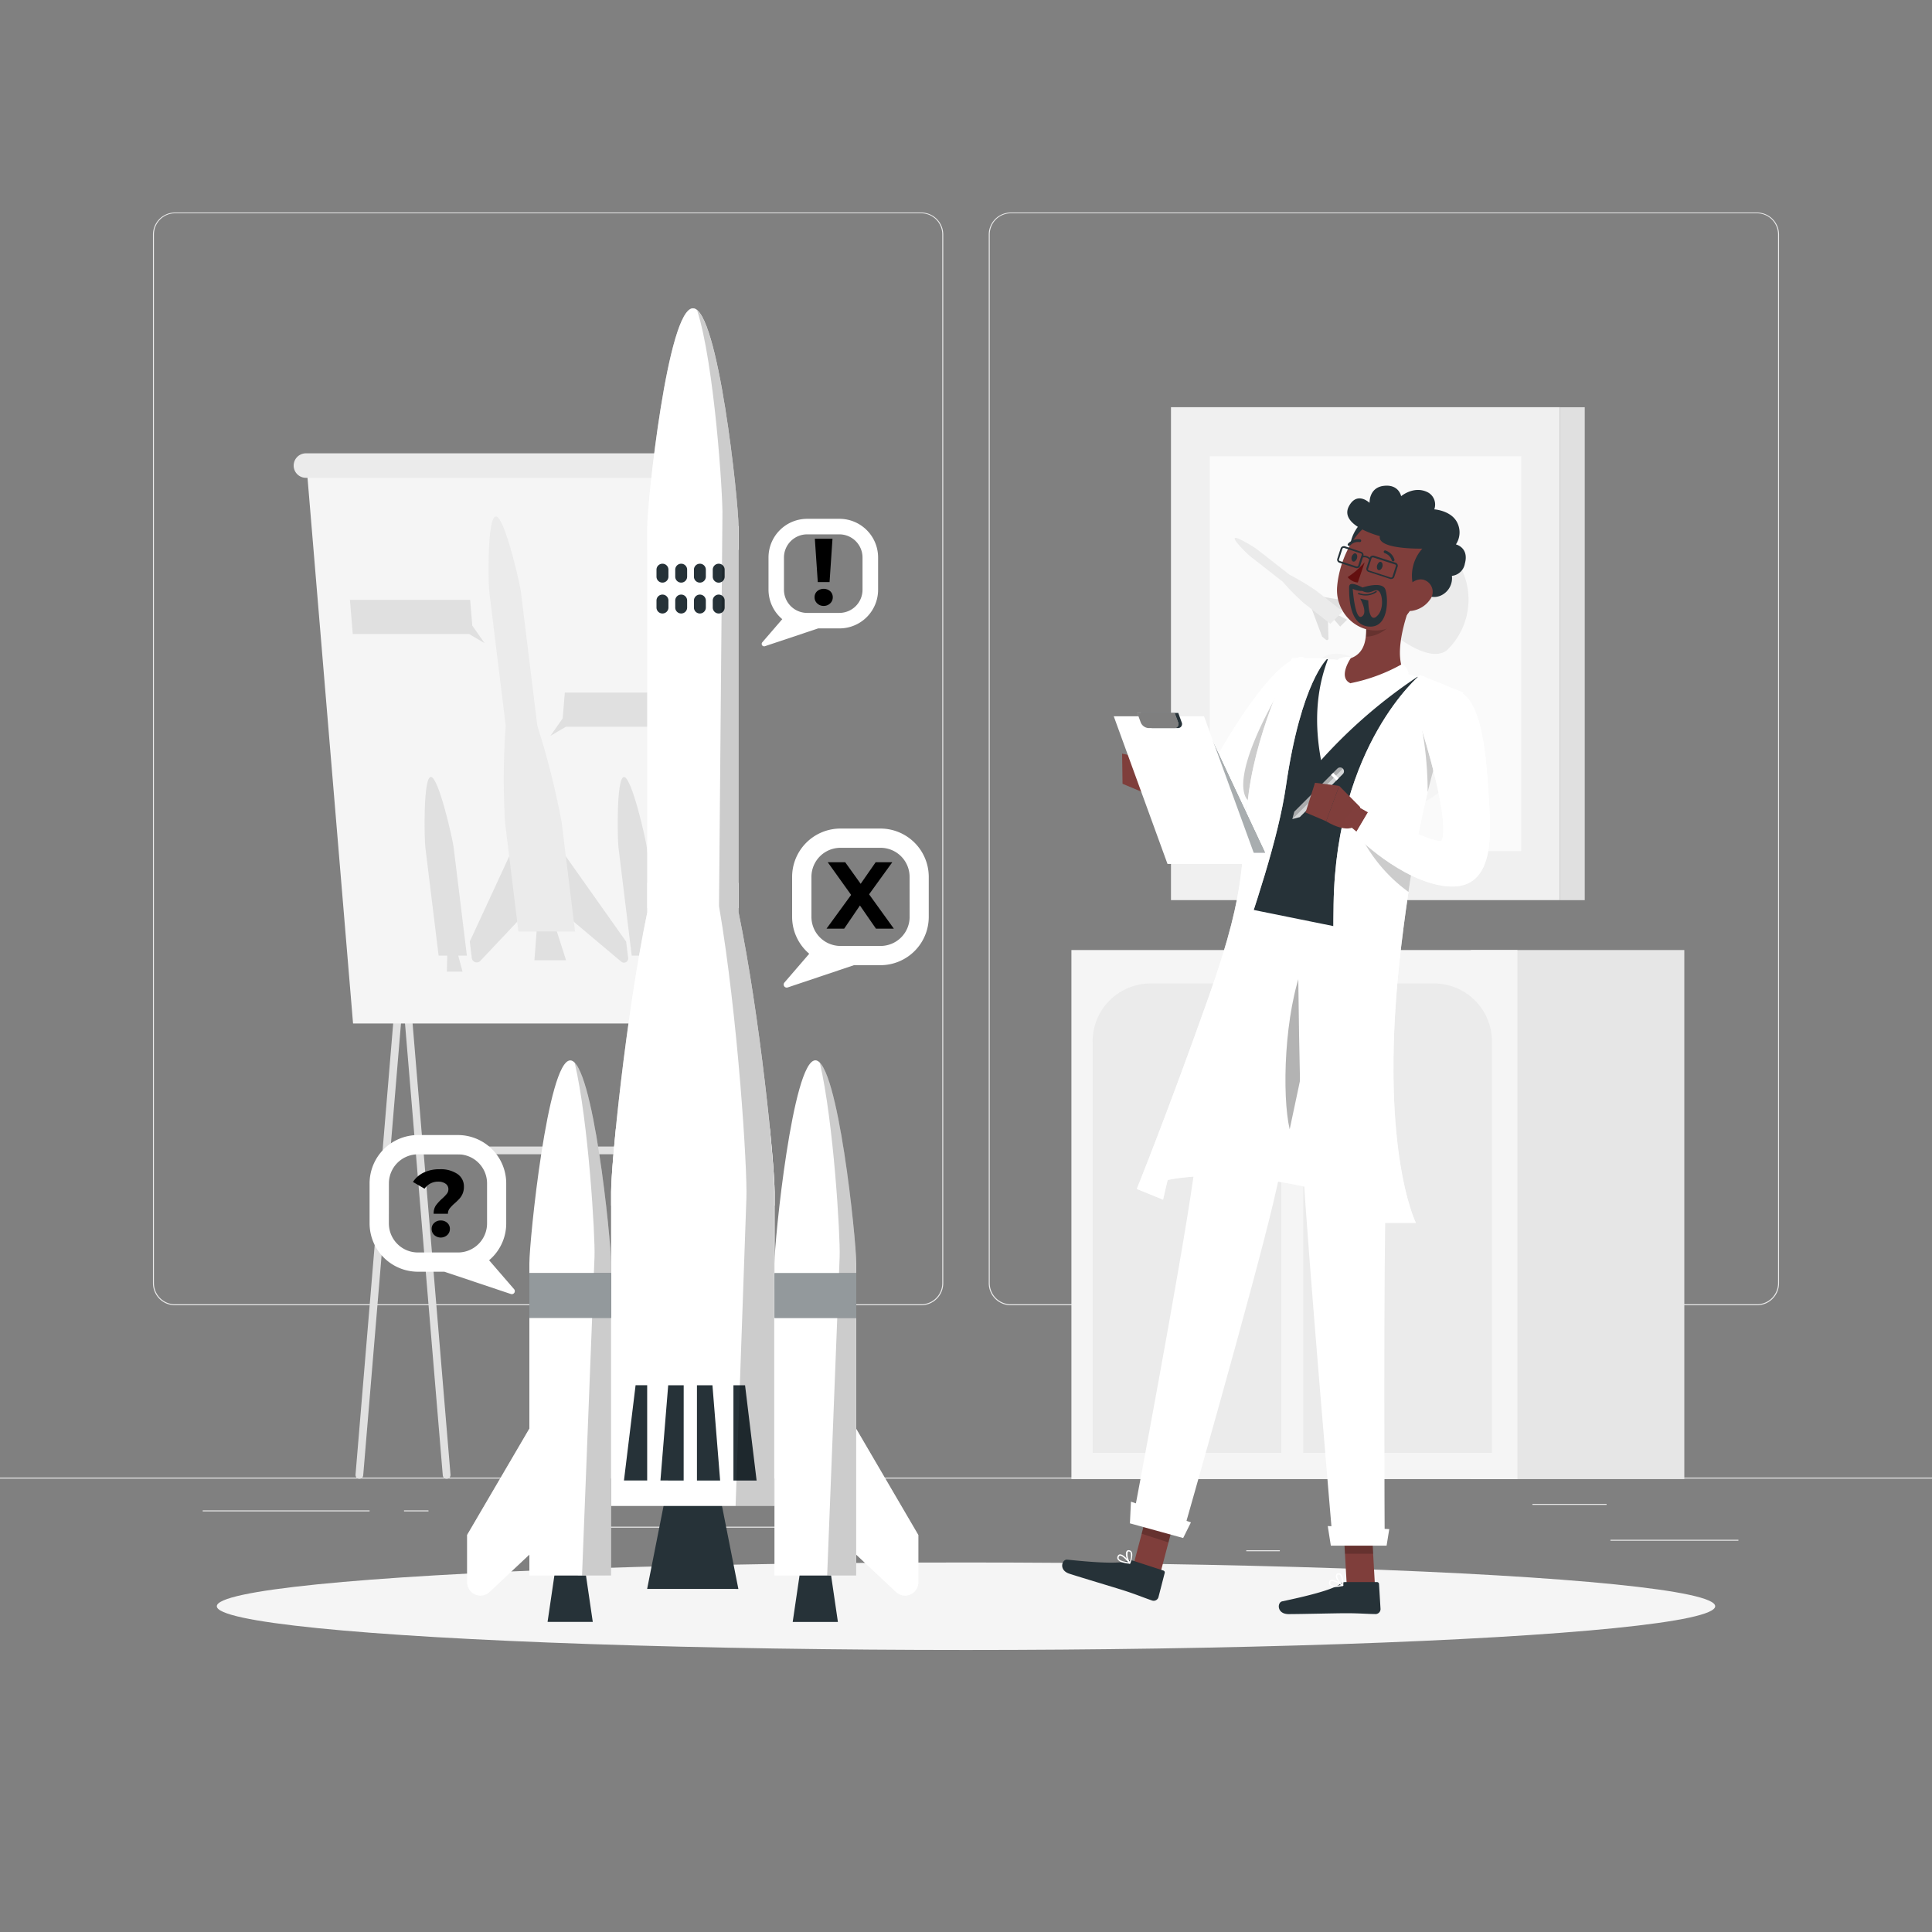 <svg xmlns="http://www.w3.org/2000/svg" viewBox="0 0 500 500"><rect x="0" y="0" width="500" height="500" fill="#808080" stroke="none"/><g id="freepik--background-complete--inject-110"><rect x="416.78" y="398.49" width="33.12" height="0.25" style="fill:#ebebeb"></rect><rect x="322.53" y="401.21" width="8.69" height="0.25" style="fill:#ebebeb"></rect><rect x="396.59" y="389.21" width="19.19" height="0.25" style="fill:#ebebeb"></rect><rect x="52.46" y="390.89" width="43.19" height="0.25" style="fill:#ebebeb"></rect><rect x="104.56" y="390.89" width="6.33" height="0.25" style="fill:#ebebeb"></rect><rect x="131.47" y="395.11" width="93.68" height="0.25" style="fill:#ebebeb"></rect><path d="M238.4,337.8H45.3a5.71,5.71,0,0,1-5.71-5.71V60.66A5.71,5.71,0,0,1,45.3,55H238.4a5.71,5.71,0,0,1,5.71,5.71V332.09A5.71,5.71,0,0,1,238.4,337.8ZM45.3,55.2a5.47,5.47,0,0,0-5.46,5.46V332.09a5.47,5.47,0,0,0,5.46,5.46H238.4a5.47,5.47,0,0,0,5.46-5.46V60.66a5.47,5.47,0,0,0-5.46-5.46Z" style="fill:#ebebeb"></path><path d="M454.7,337.8H261.6a5.71,5.71,0,0,1-5.71-5.71V60.66A5.71,5.71,0,0,1,261.6,55H454.7a5.71,5.71,0,0,1,5.71,5.71V332.09A5.71,5.71,0,0,1,454.7,337.8ZM261.6,55.2a5.47,5.47,0,0,0-5.46,5.46V332.09a5.47,5.47,0,0,0,5.46,5.46H454.7a5.47,5.47,0,0,0,5.46-5.46V60.66a5.47,5.47,0,0,0-5.46-5.46Z" style="fill:#ebebeb"></path><rect y="382.4" width="500" height="0.25" style="fill:#ebebeb"></rect><rect x="303.06" y="105.39" width="100.67" height="127.57" transform="translate(706.78 338.34) rotate(180)" style="fill:#f0f0f0"></rect><rect x="313.08" y="118.09" width="80.62" height="102.17" transform="translate(706.78 338.34) rotate(180)" style="fill:#fafafa"></rect><rect x="403.73" y="105.39" width="6.4" height="127.57" style="fill:#e0e0e0"></rect><path d="M341.66,170.74a23.07,23.07,0,0,0,32.63,32.63C383.3,194.36,350.67,161.73,341.66,170.74Z" style="fill:#f5f5f5"></path><path d="M374.74,168a18.15,18.15,0,0,0-25.68-25.67C342,149.45,367.65,175.12,374.74,168Z" style="fill:#ebebeb"></path><path d="M343.65,159.67l.16,5.63a.4.4,0,0,1-.65.27l-1-.81L338.89,156Z" style="fill:#e0e0e0"></path><path d="M345.43,157.89l6.34-.54a.35.35,0,0,0,.23-.61l-1-.81-10.29-1.76Z" style="fill:#e0e0e0"></path><polygon points="348.62 160.38 346.83 162.16 345.18 160.24 346.26 159.16 348.62 160.38" style="fill:#e0e0e0"></polygon><path d="M333.75,148.75l-8.48-6.62c-.55-.43-5.2-3.35-5.69-2.86s3.35,4.21,3.91,4.65l8.47,6.62a58.79,58.79,0,0,0,5.44,5.51l6.9,5.39,3.2-3.19-6.9-5.4A65.86,65.86,0,0,0,333.75,148.75Z" style="fill:#ebebeb"></path><rect x="380.64" y="245.88" width="55.26" height="136.92" transform="translate(816.54 628.67) rotate(180)" style="fill:#e6e6e6"></rect><rect x="277.28" y="245.88" width="115.43" height="136.92" transform="translate(669.99 628.67) rotate(180)" style="fill:#f5f5f5"></rect><path d="M282.78,254.52h48.81a0,0,0,0,1,0,0V361a15,15,0,0,1-15,15H297.75a15,15,0,0,1-15-15V254.52A0,0,0,0,1,282.78,254.52Z" transform="translate(614.36 630.52) rotate(180)" style="fill:#ebebeb"></path><path d="M337.28,254.52h48.81a0,0,0,0,1,0,0V361a15,15,0,0,1-15,15H352.25a15,15,0,0,1-15-15V254.52A0,0,0,0,1,337.28,254.52Z" transform="translate(723.36 630.52) rotate(180)" style="fill:#ebebeb"></path><path d="M341.67,314.34a4.85,4.85,0,1,0,4.84-5.15A5,5,0,0,0,341.67,314.34Z" style="fill:#e0e0e0"></path><path d="M316.69,314.34a4.85,4.85,0,1,0,4.85-5.15A5,5,0,0,0,316.69,314.34Z" style="fill:#e0e0e0"></path><path d="M92.93,382.71h0a1,1,0,0,1-.92-1.08l20.12-241.07h2v2H114L94,381.8A1,1,0,0,1,92.93,382.71Z" style="fill:#e0e0e0"></path><path d="M182.33,382.71h0a1,1,0,0,0,.92-1.08L163.13,140.56h-2v2h.16l12.86,154.16H109.43l-13-156.16h-2v2h.16l20,239.24a1,1,0,0,0,1.08.91h0a1,1,0,0,0,.92-1.08l-6.92-82.91h64.72l6.93,83.08A1,1,0,0,0,182.33,382.71Z" style="fill:#e0e0e0"></path><polygon points="186.96 264.88 91.37 264.88 79.3 120.26 174.89 120.26 186.96 264.88" style="fill:#f5f5f5"></polygon><path d="M174.81,123.66H79.15A3.17,3.17,0,0,1,76,120.49h0a3.17,3.17,0,0,1,3.17-3.17h95.66a3.17,3.17,0,0,1,3.17,3.17h0A3.17,3.17,0,0,1,174.81,123.66Z" style="fill:#ebebeb"></path><path d="M136.72,235.51l-12.51,13.27a1.29,1.29,0,0,1-2.11-.87l-.52-4.24,12.76-27.58Z" style="fill:#e0e0e0"></path><path d="M144.9,235.52l15.77,13.27a1.1,1.1,0,0,0,1.9-.87l-.53-4.24-19.52-27.59Z" style="fill:#e0e0e0"></path><polygon points="146.5 248.51 138.31 248.51 138.93 240.33 143.88 240.33 146.5 248.51" style="fill:#e0e0e0"></polygon><path d="M139.06,187.82l-4.24-34.57c-.27-2.26-4.23-19.59-6.49-19.59s-2,17.33-1.69,19.59l4.24,34.57a189,189,0,0,0-.17,25.08l3.45,28.16h14.66l-3.45-28.17A207.32,207.32,0,0,0,139.06,187.82Z" style="fill:#ebebeb"></path><polygon points="169.69 251.48 165.64 251.47 165.77 246.01 168.22 246.01 169.69 251.48" style="fill:#e0e0e0"></polygon><path d="M163.49,247.31l-3.43-28c-.26-2.1-.59-18.22,1.43-18.22s5.64,16.12,5.9,18.22l3.43,28Z" style="fill:#e0e0e0"></path><polygon points="119.71 251.47 115.65 251.47 115.78 246 118.24 246 119.71 251.47" style="fill:#e0e0e0"></polygon><path d="M113.51,247.3l-3.43-28c-.26-2.1-.6-18.22,1.43-18.22s5.64,16.12,5.89,18.22l3.43,28Z" style="fill:#e0e0e0"></path><polygon points="125.4 166.44 122.23 161.91 121.67 155.24 90.56 155.24 91.3 164.09 121.41 164.09 125.4 166.44" style="fill:#e0e0e0"></polygon><polygon points="142.45 190.44 145.62 185.91 146.18 179.24 177.28 179.24 176.54 188.09 146.44 188.09 142.45 190.44" style="fill:#e0e0e0"></polygon></g><g id="freepik--Shadow--inject-110"><ellipse id="freepik--path--inject-110" cx="250" cy="415.69" rx="193.89" ry="11.32" style="fill:#f5f5f5"></ellipse></g><g id="freepik--Character--inject-110"><path d="M298,306.48s20.39-8.32,63.91,7.86l-3.84-40.43,3.14-33.52-38.72-8.07-11.79,35.94Z" style="fill:#FFFFFF"></path><path d="M298,306.48s20.39-8.32,63.91,7.86l-3.84-40.43,3.14-33.52-38.72-8.07-11.79,35.94Z" style="fill:#fff;opacity:0.5"></path><path d="M338.28,181.67q-3.51,5.33-7.13,10.6l-7.24,10.5c-1.18,1.75-2.4,3.48-3.53,5.2a15.56,15.56,0,0,1-3,3.36,10.36,10.36,0,0,1-4.84,2.3,9.89,9.89,0,0,1-5.15-.52,13.55,13.55,0,0,1-3.69-2.16,18.34,18.34,0,0,1-2.68-2.68,21.93,21.93,0,0,1-2.1-3l4-3.07c.68.52,1.49,1.18,2.26,1.67a17.85,17.85,0,0,0,2.33,1.31,6.77,6.77,0,0,0,2.06.61,1.7,1.7,0,0,0,1.18-.2,3.41,3.41,0,0,0,.74-.72,12.24,12.24,0,0,0,1-1.64c1.09-1.93,2.17-3.8,3.3-5.65,2.24-3.69,4.53-7.32,6.86-10.92s4.72-7.15,7.19-10.68Z" style="fill:#803e3c"></path><path d="M303.52,202.92l-5.62-6.26-2.65,8.17s4.38,4.46,6.56,1.63Z" style="fill:#7f3e3b"></path><polygon points="290.4 195.04 290.51 202.84 295.25 204.83 297.9 196.66 290.4 195.04" style="fill:#7f3e3b"></polygon><path d="M334.83,170.6c-9.28,4.54-22.75,30.18-24.37,33.38-.64,1.26-5.47-1.4-5.47-1.4l-4,7.15s4.49,6.36,12,5.32,11.23-9.1,13.4-13.29c1.7-3.26,5.37-9.61,7.17-12.82C335.76,184.93,342.87,166.67,334.83,170.6Z" style="fill:#FFFFFF"></path><path d="M334.83,170.6c-9.28,4.54-22.75,30.18-24.37,33.38-.64,1.26-5.47-1.4-5.47-1.4l-4,7.15s4.49,6.36,12,5.32,11.23-9.1,13.4-13.29c1.7-3.26,5.37-9.61,7.17-12.82C335.76,184.93,342.87,166.67,334.83,170.6Z" style="fill:#fff;opacity:0.7"></path><path d="M323.24,207.36a63.8,63.8,0,0,0,3.1-5.6c1.37-2.63,4-7.3,6-10.68l.68-10.64-1.68-2.1C319.3,199.37,321.24,205.89,323.24,207.36Z" style="opacity:0.2"></path><polygon points="300.31 407.1 293.38 404.84 297.69 388.49 304.62 390.74 300.31 407.1" style="fill:#7f3e3b"></polygon><path d="M293.27,403.92l7.79,2.53a.51.51,0,0,1,.36.64l-1.62,6.29a1.29,1.29,0,0,1-1.61.84c-2.7-.93-3.94-1.51-7.37-2.62-2.11-.68-11.14-3.37-14.05-4.32s-1.89-3.79-.58-3.65c5.91.62,13.29,1.23,15.75.33A2.1,2.1,0,0,1,293.27,403.92Z" style="fill:#263238"></path><polygon points="304.62 390.75 297.68 388.5 295.46 396.93 302.4 399.18 304.62 390.75" style="opacity:0.2"></polygon><path d="M321.52,225.21s-9.85,59.34-12.76,80c-3.2,22.67-15.75,89-15.75,89l12.87,3.55s18.38-64.25,23.59-86.28c5.66-23.92,18.11-86.29,18.11-86.29Z" style="fill:#FFFFFF"></path><path d="M337.33,249.55c-5,12.57-5.61,33.95-3.56,42.72,3.09-14.39,6.63-31.6,9.35-45C342.15,243.85,340.39,241.9,337.33,249.55Z" style="opacity:0.3"></path><polygon points="306.2 398.04 292.42 394.24 292.69 388.63 308.21 393.99 306.2 398.04" style="fill:#FFFFFF"></polygon><path d="M289.24,403.55a.94.94,0,0,1,.08-.95.65.65,0,0,1,.53-.33c.95-.06,2.48,1.92,2.65,2.14a.17.17,0,0,1,0,.19.17.17,0,0,1-.16.09,9.25,9.25,0,0,1-1.93-.36A2,2,0,0,1,289.24,403.55Zm.63-.94a.3.3,0,0,0-.26.17.6.6,0,0,0-.07.61c.22.43,1.12.76,2.44.92C291.34,403.53,290.38,402.58,289.87,402.61Z" style="fill:#FFFFFF"></path><path d="M292.24,404.63c-.56-.64-1.12-2.42-.72-3.12a.65.65,0,0,1,.75-.3.84.84,0,0,1,.61.44c.48.91-.32,2.85-.36,2.93a.15.15,0,0,1-.13.1h-.08A.18.18,0,0,1,292.24,404.63Zm0-3.09c-.24-.05-.33,0-.38.13a3.39,3.39,0,0,0,.5,2.49,3.78,3.78,0,0,0,.26-2.35.53.53,0,0,0-.3-.25Z" style="fill:#FFFFFF"></path><polygon points="355.83 410.29 348.54 410.29 347.59 393.4 354.88 393.4 355.83 410.29" style="fill:#7f3e3b"></polygon><path d="M348.16,409.44h8.19a.53.53,0,0,1,.54.5l.39,6.48a1.3,1.3,0,0,1-1.27,1.3c-2.85-.05-4.22-.22-7.82-.22-2.21,0-11.64.23-14.7.23s-3-3-1.67-3.3c5.81-1.23,13-2.92,15.08-4.54A2.07,2.07,0,0,1,348.16,409.44Z" style="fill:#263238"></path><polygon points="354.88 393.41 347.59 393.41 348.08 402.11 355.38 402.11 354.88 393.41" style="opacity:0.2"></polygon><path d="M335.76,224.83s.23,55.72,1.42,76.59C338.47,324.28,345,400,345,400h13.36s-.4-73.88.4-96.51c.88-24.57,3.14-78.67,3.14-78.67Z" style="fill:#FFFFFF"></path><polygon points="358.85 400.01 344.42 400.01 343.62 394.94 359.54 395.73 358.85 400.01" style="fill:#FFFFFF"></polygon><path d="M344.2,410.33a1,1,0,0,1-.21-.93.64.64,0,0,1,.4-.48c.89-.35,2.95,1.06,3.18,1.23a.16.16,0,0,1,.07.17.16.16,0,0,1-.13.13,9.2,9.2,0,0,1-1.94.26A2,2,0,0,1,344.2,410.33Zm.31-1.09a.3.3,0,0,0-.19.24.6.6,0,0,0,.12.6c.34.34,1.3.38,2.61.12C346.2,409.67,345,409.05,344.51,409.24Z" style="fill:#FFFFFF"></path><path d="M347.39,410.43c-.73-.43-1.81-1.95-1.65-2.75a.66.66,0,0,1,.62-.51.83.83,0,0,1,.72.23c.74.71.57,2.81.56,2.9a.15.15,0,0,1-.09.14h-.07A.15.15,0,0,1,347.39,410.43Zm-1-2.93c-.25,0-.3.15-.32.25-.11.52.61,1.68,1.24,2.21a3.76,3.76,0,0,0-.48-2.31.49.49,0,0,0-.36-.15Z" style="fill:#FFFFFF"></path><path d="M376.67,178.69a170.55,170.55,0,0,0-7.79,24.2c-1.42,5.75-2.52,11.28-3.4,16.3-2.06,11.78-2.89,20.86-3.61,23.88L322,235c-.29-43.65,12.84-64.4,12.84-64.4a78.08,78.08,0,0,1,9.77.07c.69,0,1.38.11,2.09.19a151.33,151.33,0,0,1,17,3.43c1.06.27,2.13.57,3.16.88C372.09,176.75,376.67,178.69,376.67,178.69Z" style="fill:#FFFFFF"></path><path d="M376.67,178.69a170.55,170.55,0,0,0-7.79,24.2c-1.42,5.75-2.52,11.28-3.4,16.3-2.06,11.78-2.89,20.86-3.61,23.88L322,235c-.29-43.65,12.84-64.4,12.84-64.4a78.08,78.08,0,0,1,9.77.07c.69,0,1.38.11,2.09.19a151.33,151.33,0,0,1,17,3.43c1.06.27,2.13.57,3.16.88C372.09,176.75,376.67,178.69,376.67,178.69Z" style="fill:#fff;opacity:0.7"></path><path d="M347.54,179.05c-1.56,2.79-3.71,4.94-6.4,12.47.17,1.72.42,3.45.75,5.21,1.23-1.41,2.53-2.81,3.88-4.2,2-7.38,1.59-9.5,3.36-13.1Z" style="fill:#FFFFFF"></path><polygon points="347.17 181.48 346.52 177.45 349.45 176.82 351.23 178.46 347.17 181.48" style="fill:#FFFFFF"></polygon><path d="M366.81,175.17a131.87,131.87,0,0,0-24.92,21.56c-1.74-9.3-1.32-18,1.78-26.12a79.14,79.14,0,0,0-8.84,0S321.7,191.35,322,235l39.88,8.07c.72-3,1.55-12.1,3.61-23.88.88-5,2-10.55,3.4-16.3a170.55,170.55,0,0,1,7.79-24.2S372.09,176.75,366.81,175.17Z" style="fill:#263238"></path><path d="M365.64,154.85c-2.12,5.24-5.11,15-2,19.44a17.14,17.14,0,0,1-14.07,2.56c-4.67-1.06-4.28-4.39-2.88-6,6.36-.22,7.07-4.77,6.83-9.23Z" style="fill:#7f3e3b"></path><path d="M349.45,176.82s1.31,2.63,2.94,5.3c3.42-1,11.55-3.84,12.13-8a4.23,4.23,0,0,0-1.57-2.31A44.9,44.9,0,0,1,349.45,176.82Z" style="fill:#fff"></path><path d="M349.45,176.82a21.83,21.83,0,0,0-4.95,3.62c-1.89-2,1-9.29,2-9.95a5.26,5.26,0,0,1,3.22-.37S346.1,175.19,349.45,176.82Z" style="fill:#fff"></path><path d="M360.69,157.62l-7.17,4a17.06,17.06,0,0,1,0,3.12c2.39.13,6.07-1.77,6.78-4.16A8.2,8.2,0,0,0,360.69,157.62Z" style="opacity:0.2"></path><path d="M351.8,135.87c-2.07,2.27-4.15,7.93.38,7.89S355.36,132,351.8,135.87Z" style="fill:#263238"></path><path d="M369.24,148.37c-2.77,7-4,11.25-8.84,13.71-7.23,3.69-15-2.55-14.35-10.27.56-6.94,5-17.24,12.92-17.73A10.4,10.4,0,0,1,369.24,148.37Z" style="fill:#7f3e3b"></path><path d="M357.75,146.72c-.19.58-.65.95-1,.82s-.53-.7-.34-1.28.65-1,1-.83S357.94,146.14,357.75,146.72Z" style="fill:#263238"></path><path d="M351.18,144.5c-.19.59-.65.95-1,.83s-.54-.71-.35-1.29.66-.95,1-.82S351.37,143.92,351.18,144.5Z" style="fill:#263238"></path><path d="M353.18,145.5a20.87,20.87,0,0,1-4.4,3.85,3.66,3.66,0,0,0,2.62,1.4Z" style="fill:#630f0f"></path><path d="M352.34,154a5.83,5.83,0,0,1-.77-.2.19.19,0,0,1-.12-.23.18.18,0,0,1,.23-.12A4.82,4.82,0,0,0,356,153a.17.17,0,0,1,.25,0,.18.18,0,0,1,0,.25A5,5,0,0,1,352.34,154Z" style="fill:#263238"></path><path d="M360.47,145.28a.38.38,0,0,1-.27-.24,2.86,2.86,0,0,0-1.82-1.88.37.37,0,0,1-.26-.44.36.36,0,0,1,.44-.26,3.58,3.58,0,0,1,2.32,2.35.36.36,0,0,1-.22.45A.41.41,0,0,1,360.47,145.28Z" style="fill:#263238"></path><path d="M349.09,141.28a.35.35,0,0,1-.2-.6,3.54,3.54,0,0,1,3.09-1.1.36.36,0,0,1-.14.71,2.76,2.76,0,0,0-2.43.89A.33.33,0,0,1,349.09,141.28Z" style="fill:#263238"></path><path d="M367.51,174.7s-21.72,17.94-22.38,59.3,4.2,82.48,4.2,82.48h17.1s-10-19.87-3.76-71.93,16.05-65.28,16.05-65.28Z" style="fill:#FFFFFF"></path><path d="M367.51,174.7s-21.72,17.94-22.38,59.3,4.2,82.48,4.2,82.48h17.1s-10-19.87-3.76-71.93,16.05-65.28,16.05-65.28Z" style="fill:#fff;opacity:0.7"></path><path d="M364.32,219.09,355,213.9,352,216a40.37,40.37,0,0,0,12.51,14.82c.58-3.87,1.18-7.46,1.79-10.8Z" style="opacity:0.2"></path><path d="M373.75,190.27l-1.47-7.49h-2.92l-1.24,6.47A93,93,0,0,1,369.48,205C371,198.8,372.44,194,373.75,190.27Z" style="opacity:0.2"></path><path d="M343.54,170.4s-6.8,5.95-10.73,33S309.18,273.63,301,310.47l-6.8-2.77s8.05-19.87,18.68-49.91,7.85-35.11,10.32-52.82,11.24-34.66,11.24-34.66Z" style="fill:#FFFFFF"></path><path d="M343.54,170.4s-6.8,5.95-10.73,33S309.18,273.63,301,310.47l-6.8-2.77s8.05-19.87,18.68-49.91,7.85-35.11,10.32-52.82,11.24-34.66,11.24-34.66Z" style="fill:#fff;opacity:0.7"></path><path d="M361.18,145.63l-5.66-1.83a.69.69,0,0,0-.25,0,.82.82,0,0,0-.78.57h0a2.08,2.08,0,0,0-1.64-.54h0a.83.83,0,0,0-.53-1L348,141.35a.73.73,0,0,0-.25,0,.83.83,0,0,0-.79.57l-.88,2.71a.83.83,0,0,0,.53,1l4.35,1.41a.77.77,0,0,0,.25,0,.83.83,0,0,0,.79-.57l.71-2.19a1.64,1.64,0,0,1,1.64.51l-.71,2.21a.82.82,0,0,0,.53,1l5.65,1.84a1.09,1.09,0,0,0,.25,0,.83.83,0,0,0,.78-.57l.89-2.72A.83.83,0,0,0,361.18,145.63Zm-9.67.74a.35.35,0,0,1-.33.23h-.1l-4.35-1.42a.31.31,0,0,1-.2-.17.33.33,0,0,1,0-.26l.88-2.72a.35.35,0,0,1,.33-.23h.1l4.35,1.42a.28.28,0,0,1,.2.17.33.33,0,0,1,0,.26Zm9.74.15-.88,2.72a.35.35,0,0,1-.33.23h-.1l-5.66-1.84a.34.34,0,0,1-.22-.43l.89-2.71a.34.34,0,0,1,.32-.24.22.22,0,0,1,.11,0l5.65,1.83A.34.34,0,0,1,361.25,146.52Z" style="fill:#263238"></path><path d="M336.39,211.46l-1.93.52.52-1.93,11.14-11.14a1,1,0,0,1,1.41,0h0a1,1,0,0,1,0,1.41Z" style="fill:#263238"></path><path d="M336.39,211.46l-1.93.52.52-1.93,11.14-11.14a1,1,0,0,1,1.41,0h0a1,1,0,0,1,0,1.41Z" style="fill:#fff;opacity:0.8"></path><path d="M346.12,198.91,335,210.05l-.52,1.93,13.07-13.07A1,1,0,0,0,346.12,198.91Z" style="opacity:0.2"></path><rect x="345.05" y="199.99" width="0.8" height="1.99" transform="translate(-40.94 303.14) rotate(-45)" style="fill:#FFFFFF"></rect><path d="M352,208.86l-5.42-5.48-3.38,9.16s5.65,3.62,7.89.81Z" style="fill:#7f3e3b"></path><polygon points="340.32 202.58 337.88 210.27 343.21 212.54 346.59 203.38 340.32 202.58" style="fill:#7f3e3b"></polygon><path d="M384.07,211.81a87.14,87.14,0,0,0-.85-9,143.44,143.44,0,0,0-3.63-17.26l-9.81,2.65c1.31,5.29,2.53,10.81,3.47,16.18.47,2.69.85,5.38,1.08,8,.11,1.3.17,2.58.15,3.78a15.88,15.88,0,0,1-.26,2.92,9.77,9.77,0,0,1-1.43-.23,40.23,40.23,0,0,1-7.2-2.64c-2.47-1.12-4.94-2.39-7.4-3.7s-4.94-2.71-7.34-4.08l-3,4.05A99.66,99.66,0,0,0,362,223a42.51,42.51,0,0,0,8.48,4.09,17.2,17.2,0,0,0,2.68.67,11.19,11.19,0,0,0,3.47.08,8.71,8.71,0,0,0,2.24-.68,7.58,7.58,0,0,0,2.27-1.65,8.28,8.28,0,0,0,1.35-2.07,12.37,12.37,0,0,0,.61-1.55,22.58,22.58,0,0,0,.95-5.34C384.12,214.93,384.12,213.35,384.07,211.81Z" style="fill:#803e3c"></path><path d="M350.6,216l3.7-6.25s15.83,8.44,18.71,7.86c0,0,3-2.66-5.31-29.7-.86-2.8-.58-8.84,7.45-9.37,8.84-.58,9.53,18.77,10.22,29s.81,23-11,21.82S350.6,216,350.6,216Z" style="fill:#FFFFFF"></path><path d="M350.6,216l3.7-6.25s15.83,8.44,18.71,7.86c0,0,3-2.66-5.31-29.7-.86-2.8-.58-8.84,7.45-9.37,8.84-.58,9.53,18.77,10.22,29s.81,23-11,21.82S350.6,216,350.6,216Z" style="fill:#fff;opacity:0.7"></path><polygon points="327.38 220.65 302.6 220.65 290.04 186.12 311.15 186.12 327.38 220.65" style="fill:#263238"></polygon><polygon points="327.38 220.65 302.6 220.65 290.04 186.12 311.15 186.12 327.38 220.65" style="fill:#fff;opacity:0.6"></polygon><polygon points="325.51 223.59 302.15 223.59 288.24 185.38 311.61 185.38 325.51 223.59" style="fill:#FFFFFF"></polygon><path d="M295.24,184.5l.87,2.39a2.34,2.34,0,0,0,2.21,1.54h6.53a1.05,1.05,0,0,0,1-1.41l-.92-2.52Z" style="fill:#263238"></path><path d="M294.32,184.5l.87,2.39a2.34,2.34,0,0,0,2.2,1.54h6.54a1.05,1.05,0,0,0,1-1.41L304,184.5Z" style="fill:#FFFFFF"></path><path d="M294.32,184.5l.87,2.39a2.34,2.34,0,0,0,2.2,1.54h6.54a1.05,1.05,0,0,0,1-1.41L304,184.5Z" style="opacity:0.5"></path><path d="M365.8,151.8a10.41,10.41,0,0,1,2.31-9.82s-11.75.29-11-3.23c0,0-10.82-2.75-7.95-7.85,2.14-3.82,5.28-.76,5.28-.76s-.19-3.9,3.6-4.39c4-.52,4.57,2.66,4.57,2.66s3.14-2.66,6.58-1.15a3.59,3.59,0,0,1,2,4.56s4.61.29,6.06,3.69a5.6,5.6,0,0,1-.46,5.38s3.47.8,2.31,5a3.81,3.81,0,0,1-3.35,3.14,4.94,4.94,0,0,1-2.83,5.08C369.4,155.72,365.8,151.8,365.8,151.8Z" style="fill:#263238"></path><path d="M370.05,155.23a7,7,0,0,1-4.64,2.85c-2.48.36-3.43-2-2.49-4.13.84-2,3.15-4.53,5.52-3.9A3.26,3.26,0,0,1,370.05,155.23Z" style="fill:#7f3e3b"></path><path d="M358.56,152.62c-.76-2.36-5.91-.58-5.91-.58-3.5-1.72-3.51-.66-3.5.21,0,2.8.22,9.61,5.23,9.91S359.33,155,358.56,152.62Zm-2.38,7c-2.09,1.57-2.07-4.23-2.07-4.23l-2.11-.48s2.16,3.69.4,4.67-2.31-7.2-2.31-7.2a5.2,5.2,0,0,0,2.48.56c2.23,1.15,3.14-.78,4.21,0S358.28,158,356.18,159.59Z" style="fill:#263238"></path></g><g id="freepik--speech-bubble-3--inject-110"><path d="M227.89,214.43H217.52A12.51,12.51,0,0,0,205,226.92V237.3a12.51,12.51,0,0,0,4.43,9.53L203,254.29a.79.79,0,0,0,.85,1.26L221,249.79h6.86a12.51,12.51,0,0,0,12.5-12.49V226.92A12.51,12.51,0,0,0,227.89,214.43Zm7.52,22.87a7.52,7.52,0,0,1-7.52,7.51H217.52A7.52,7.52,0,0,1,210,237.3V226.92a7.52,7.52,0,0,1,7.51-7.51h10.37a7.52,7.52,0,0,1,7.52,7.51Z" style="fill:#FFFFFF"></path><path d="M226.7,240.34l-4.15-6-4.08,6H213.9l6.37-8.74-6.05-8.45h4.52l4,5.58,3.88-5.58h4.3l-6,8.3,6.41,8.89Z"></path></g><g id="freepik--speech-bubble-2--inject-110"><path d="M217.22,134.27h-8.33a10,10,0,0,0-10,10v8.33a10,10,0,0,0,3.56,7.64l-5.18,6a.63.63,0,0,0,.68,1l13.79-4.61h5.51a10,10,0,0,0,10-10v-8.33A10,10,0,0,0,217.22,134.27Zm6,18.35a6,6,0,0,1-6,6h-8.33a6,6,0,0,1-6-6v-8.33a6,6,0,0,1,6-6h8.33a6,6,0,0,1,6,6Z" style="fill:#FFFFFF"></path><path d="M211.48,156.15a2.1,2.1,0,0,1-.67-1.58,2.07,2.07,0,0,1,.66-1.56,2.6,2.6,0,0,1,3.39,0,2.07,2.07,0,0,1,.66,1.56,2.1,2.1,0,0,1-.67,1.58,2.33,2.33,0,0,1-1.69.66A2.31,2.31,0,0,1,211.48,156.15Zm-.6-16.73h4.57l-.76,11.22h-3.05Z"></path></g><g id="freepik--speech-bubble-1--inject-110"><path d="M95.65,306.25v10.37a12.52,12.52,0,0,0,12.5,12.5H115l17.19,5.76a.78.78,0,0,0,.84-1.26l-6.45-7.47a12.45,12.45,0,0,0,4.43-9.53V306.25a12.51,12.51,0,0,0-12.49-12.5H108.15A12.52,12.52,0,0,0,95.65,306.25Zm5,0a7.52,7.52,0,0,1,7.51-7.51h10.38a7.52,7.52,0,0,1,7.51,7.51v10.37a7.52,7.52,0,0,1-7.51,7.52H108.15a7.52,7.52,0,0,1-7.51-7.52Z" style="fill:#FFFFFF"></path><path d="M112.78,312a11.7,11.7,0,0,1,1.69-1.84,9.88,9.88,0,0,0,1.19-1.24,1.84,1.84,0,0,0,.38-1.14,1.67,1.67,0,0,0-.73-1.44,3.2,3.2,0,0,0-1.93-.53,4.28,4.28,0,0,0-2,.48,4.49,4.49,0,0,0-1.51,1.34l-3-1.74a6.86,6.86,0,0,1,2.79-2.43,9.28,9.28,0,0,1,4.16-.86,7.71,7.71,0,0,1,4.53,1.2,3.86,3.86,0,0,1,1.71,3.34,4.44,4.44,0,0,1-.33,1.77,4.58,4.58,0,0,1-.81,1.29,16.25,16.25,0,0,1-1.24,1.21,10.09,10.09,0,0,0-1.33,1.37,2.14,2.14,0,0,0-.42,1.34h-3.7A3.68,3.68,0,0,1,112.78,312Zm-.39,7.63a2.11,2.11,0,0,1-.68-1.58,2,2,0,0,1,.67-1.56,2.34,2.34,0,0,1,1.69-.63,2.38,2.38,0,0,1,1.7.63,2,2,0,0,1,.66,1.56,2.11,2.11,0,0,1-.68,1.58,2.5,2.5,0,0,1-3.36,0Z"></path></g><g id="freepik--Rocket--inject-110"><polygon points="191.09 411.22 167.48 411.21 172.15 387.6 186.43 387.61 191.09 411.22" style="fill:#263238"></polygon><path d="M167.49,373.7,126.69,412a3.44,3.44,0,0,1-5.79-2.51V397.23l46.59-79.59Z" style="fill:#FFFFFF"></path><path d="M167.49,373.7,126.69,412a3.44,3.44,0,0,1-5.79-2.51V397.23l46.59-79.59Z" style="fill:#fff;opacity:0.5"></path><path d="M191.1,373.71,231.88,412a3.43,3.43,0,0,0,5.78-2.5V397.26l-46.56-79.61Z" style="fill:#FFFFFF"></path><path d="M191.1,373.71,231.88,412a3.43,3.43,0,0,0,5.78-2.5V397.26l-46.56-79.61Z" style="fill:#fff;opacity:0.5"></path><path d="M191.13,236.07l0-99.76c0-6.52-5.27-56.52-11.79-56.52s-11.82,50-11.82,56.52l0,99.76c-5.64,27.27-9.36,65.07-9.36,72.38l0,81.27h42.3l0-81.27C200.46,301.15,196.76,263.35,191.13,236.07Z" style="fill:#FFFFFF"></path><path d="M191.13,236.07l0-99.76c0-6.52-5.27-56.52-11.79-56.52s-11.82,50-11.82,56.52l0,99.76c-5.64,27.27-9.36,65.07-9.36,72.38l0,81.27h42.3l0-81.27C200.46,301.15,196.76,263.35,191.13,236.07Z" style="fill:#fff;opacity:0.5"></path><polygon points="216.85 419.76 205.15 419.76 207.47 403.99 214.54 403.99 216.85 419.76" style="fill:#263238"></polygon><path d="M200.43,407.74l0-80.76c0-6.06,4.75-52.57,10.59-52.57S221.6,320.92,221.6,327l0,80.76Z" style="fill:#FFFFFF"></path><path d="M212.16,275c3.59,15.22,5.34,45.18,5.14,50.23l-3.23,82.52h7.51l0-80.76C221.6,321.32,217.47,280.31,212.16,275Z" style="opacity:0.2"></path><rect x="200.45" y="329.5" width="21.15" height="11.58" style="fill:#263238"></rect><rect x="200.45" y="329.5" width="21.15" height="11.58" style="fill:#fff;opacity:0.5"></rect><polygon points="153.41 419.75 141.71 419.74 144.03 403.97 151.1 403.97 153.41 419.75" style="fill:#263238"></polygon><path d="M137,407.73,137,327c0-6.06,4.75-52.57,10.59-52.57s10.56,46.52,10.56,52.58l0,80.76Z" style="fill:#FFFFFF"></path><path d="M148.72,275c3.59,15.23,5.34,45.18,5.14,50.23l-3.23,82.52h7.51l0-80.76C158.16,321.3,154,280.3,148.72,275Z" style="opacity:0.2"></path><rect x="137.01" y="329.48" width="21.15" height="11.58" style="fill:#263238"></rect><rect x="137.01" y="329.48" width="21.15" height="11.58" style="fill:#fff;opacity:0.5"></rect><path d="M191.16,142.3v-6s0-.13,0-.17H167.56c0,.05,0,.14,0,.18v6Z" style="fill:#FFFFFF"></path><rect x="167.53" y="228.49" width="23.61" height="6.52" style="fill:#FFFFFF"></rect><polygon points="167.49 383.15 161.48 383.15 164.49 358.49 167.49 358.5 167.49 383.15" style="fill:#263238"></polygon><polygon points="176.93 383.16 170.92 383.15 172.93 358.5 176.94 358.5 176.93 383.16" style="fill:#263238"></polygon><polygon points="186.37 383.16 180.37 383.16 180.37 358.5 184.38 358.5 186.37 383.16" style="fill:#263238"></polygon><polygon points="195.81 383.16 189.81 383.16 189.81 358.5 192.82 358.5 195.81 383.16" style="fill:#263238"></polygon><path d="M171.44,150.78h0a1.54,1.54,0,0,1-1.54-1.54v-1.81a1.54,1.54,0,0,1,1.55-1.54h0a1.54,1.54,0,0,1,1.54,1.54v1.81A1.54,1.54,0,0,1,171.44,150.78Z" style="fill:#263238"></path><path d="M176.29,150.78h0a1.54,1.54,0,0,1-1.54-1.54v-1.81a1.54,1.54,0,0,1,1.54-1.54h0a1.54,1.54,0,0,1,1.54,1.54v1.81A1.54,1.54,0,0,1,176.29,150.78Z" style="fill:#263238"></path><path d="M181.13,150.78h0a1.54,1.54,0,0,1-1.54-1.54v-1.81a1.54,1.54,0,0,1,1.54-1.54h0a1.54,1.54,0,0,1,1.54,1.54v1.81A1.54,1.54,0,0,1,181.13,150.78Z" style="fill:#263238"></path><path d="M186,150.79h0a1.54,1.54,0,0,1-1.54-1.55v-1.81a1.54,1.54,0,0,1,1.54-1.54h0a1.54,1.54,0,0,1,1.54,1.54v1.82A1.54,1.54,0,0,1,186,150.79Z" style="fill:#263238"></path><path d="M171.44,158.77h0a1.54,1.54,0,0,1-1.54-1.54v-1.81a1.54,1.54,0,0,1,1.55-1.54h0a1.54,1.54,0,0,1,1.54,1.54v1.81A1.54,1.54,0,0,1,171.44,158.77Z" style="fill:#263238"></path><path d="M176.29,158.77h0a1.54,1.54,0,0,1-1.54-1.54v-1.81a1.54,1.54,0,0,1,1.54-1.54h0a1.54,1.54,0,0,1,1.54,1.54v1.81A1.54,1.54,0,0,1,176.29,158.77Z" style="fill:#263238"></path><path d="M181.13,158.77h0a1.54,1.54,0,0,1-1.54-1.54v-1.81a1.54,1.54,0,0,1,1.54-1.54h0a1.54,1.54,0,0,1,1.54,1.54v1.81A1.54,1.54,0,0,1,181.13,158.77Z" style="fill:#263238"></path><path d="M186,158.77h0a1.54,1.54,0,0,1-1.54-1.54v-1.81a1.54,1.54,0,0,1,1.54-1.54h0a1.54,1.54,0,0,1,1.54,1.54v1.81A1.53,1.53,0,0,1,186,158.77Z" style="fill:#263238"></path><path d="M158.16,308.45V312h42.3v-3.5c0-2.48-.44-8.52-1.22-16.42H159.39C158.6,299.93,158.16,306,158.16,308.45Z" style="fill:#FFFFFF"></path><path d="M191.13,236.07l0-99.76c0-6.15-4.7-51-10.71-56,4.41,13.59,6.73,48,6.54,53.41l-.88,100.77c4.88,28.46,7.36,67.9,7.09,75.53l-2.8,79.73h10l0-81.27C200.46,301.15,196.76,263.35,191.13,236.07Z" style="opacity:0.2"></path></g></svg>